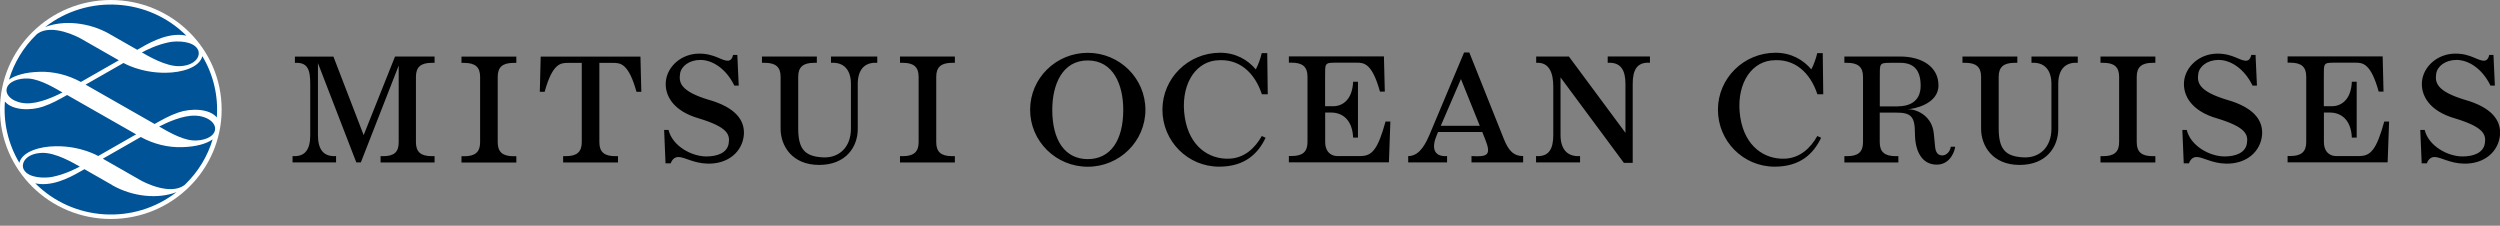 <svg width="299" height="27" viewBox="0 0 299 27" fill="none" xmlns="http://www.w3.org/2000/svg">
<rect x="0" y="0" width="299" height="27" fill="#808080" stroke="none"/>
<g clip-path="url(#clip0_9197_8062)">
<path d="M55.193 6.768H61.754V7.522H61.421C60.132 7.522 59.526 8.008 59.526 9.186V17.021C59.526 18.191 60.132 18.685 61.421 18.685H61.754V19.439H55.193V18.685H55.526C56.816 18.685 57.421 18.199 57.421 17.021V9.186C57.421 8.016 56.816 7.522 55.526 7.522H55.193V6.768ZM84.754 11.934C81.368 10.902 81.184 9.88 81.333 8.822C81.465 7.904 82.456 7.167 83.763 7.167C85.184 7.167 86.833 8.19 87.825 10.235H88.351L88.184 6.569H87.675C87.57 7.054 87.342 7.228 87.14 7.254C86.351 7.349 85.553 6.413 83.632 6.413C81.5 6.413 79.798 7.947 79.632 9.758C79.491 11.388 80.474 13.277 83.614 14.169C87 15.201 87.333 16.076 87.149 17.168C86.965 18.286 85.79 18.711 84.482 18.711C82.71 18.711 80.421 17.463 79.956 15.539H79.43L79.597 19.534H80.219C80.403 19.014 80.746 18.763 81.184 18.78C81.947 18.815 82.965 19.525 84.614 19.569C87.105 19.638 88.798 18.121 88.965 16.128C89.105 14.343 87.903 12.826 84.763 11.934H84.754ZM233.325 17.549H233.833C233.833 17.896 233.333 19.69 231.632 19.69C229.93 19.69 229.026 18.191 229.026 15.929C229.026 13.875 228.5 13.468 226.772 13.468H224.816V17.012C224.816 18.182 225.421 18.676 226.711 18.676H227.044V19.43H220.588V18.676H220.921C222.211 18.676 222.816 18.191 222.816 17.012V9.178C222.816 8.008 222.211 7.514 220.921 7.514H220.588V6.76H227.263C229.825 6.76 231.842 7.956 231.842 10.218C231.842 12.48 228.807 13.06 228.132 13.06C229.447 13.06 231.088 13.996 231.281 15.955C231.325 16.423 231.404 17.185 231.439 17.567C231.518 18.355 231.877 18.589 232.316 18.589C232.754 18.589 233.246 18.156 233.316 17.541L233.325 17.549ZM227.018 12.714C228.132 12.714 229.711 12.306 229.711 10.252C229.711 8.198 228.719 7.514 227.272 7.514H226.053C224.763 7.514 224.825 7.618 224.825 9.178V12.722H227.026L227.018 12.714ZM64.667 6.768L64.561 10.98H65.14C66.07 7.592 67.044 7.522 67.912 7.522H69.579V17.012C69.579 18.182 68.974 18.676 67.684 18.676H67.351V19.43H73.912V18.676H73.579C72.29 18.676 71.684 18.191 71.684 17.012V7.522H73.351C74.21 7.522 75.184 7.592 76.123 10.98H76.702L76.597 6.768H64.675H64.667ZM162.754 18.667H160.018C158.965 18.667 158.491 17.939 158.491 17.003V13.459H159.184C160.605 13.459 161.746 14.377 161.833 16.457H162.412V9.776H161.833C161.746 11.882 160.614 12.705 159.439 12.705H158.482V9.16C158.482 7.6 158.421 7.496 159.711 7.496H162.272C163.132 7.496 164.105 7.566 165.044 10.954H165.623L165.518 6.742H154.149V7.496H154.482C155.772 7.496 156.377 7.982 156.377 9.16V16.995C156.377 18.165 155.772 18.659 154.482 18.659H154.149V19.413H166.114L166.289 14.534H165.711C164.781 17.922 164.07 18.659 162.746 18.659L162.754 18.667ZM282.202 18.667H279.465C278.412 18.667 277.939 17.939 277.939 17.003V13.459H278.632C280.053 13.459 281.193 14.377 281.281 16.457H281.86V9.776H281.281C281.193 11.882 280.061 12.705 278.886 12.705H277.93V9.16C277.93 7.6 277.868 7.496 279.158 7.496H281.719C282.579 7.496 283.553 7.566 284.491 10.954H285.07L284.965 6.742H273.596V7.496H273.93C275.219 7.496 275.825 7.982 275.825 9.16V16.995C275.825 18.165 275.219 18.659 273.93 18.659H273.596V19.413H285.561L285.737 14.534H285.158C284.228 17.922 283.518 18.659 282.193 18.659L282.202 18.667ZM107.64 7.514H107.974C109.263 7.514 109.868 7.999 109.868 9.178V17.012C109.868 18.182 109.263 18.676 107.974 18.676H107.64V19.43H114.202V18.676H113.868C112.579 18.676 111.974 18.191 111.974 17.012V9.178C111.974 8.008 112.579 7.514 113.868 7.514H114.202V6.76H107.64V7.514ZM192.281 7.514C193.842 7.41 194.404 8.38 194.404 10.036V15.886L187.64 6.76H183.728V7.514C185.289 7.41 185.772 8.71 185.772 10.356V16.145C185.772 17.792 185.272 18.771 183.711 18.667V19.421H188.974V18.667C187.412 18.771 186.64 17.801 186.64 16.145V9.256L194.219 19.482H195.272V10.027C195.272 8.38 195.772 7.401 197.333 7.505V6.751H192.281V7.505V7.514ZM43.491 16.154L39.877 6.768H35.272V7.522C36.833 7.418 37.105 8.389 37.105 10.036V16.154C37.105 17.801 36.553 18.78 34.991 18.667V19.421H40.193V18.667C38.632 18.771 38.026 17.801 38.026 16.154V7.548L42.614 19.421H43.158L47.684 7.843V17.012C47.684 18.182 47.14 18.676 45.851 18.676H45.517V19.43H51.974V18.676H51.64C50.351 18.676 49.746 18.191 49.746 17.012V9.178C49.746 8.008 50.351 7.514 51.64 7.514H51.974V6.76H47.246L43.5 16.145L43.491 16.154ZM182.167 18.667V19.421H175.991V18.667C177.895 18.771 178.412 18.598 177.614 16.622L177.281 15.79H171.991L171.842 16.145C171.184 17.679 171.465 18.771 173.07 18.667V19.421H168.421V18.667C169.5 18.667 170.263 17.783 170.956 16.145L175.105 6.274H175.728L179.86 16.622C180.474 18.147 181.105 18.667 182.175 18.667H182.167ZM176.982 15.045L174.728 9.455L172.316 15.045H176.982ZM266.333 11.934C262.947 10.902 262.763 9.88 262.912 8.822C263.044 7.904 264.035 7.167 265.342 7.167C266.763 7.167 268.412 8.19 269.403 10.235H269.93L269.763 6.569H269.254C269.149 7.054 268.921 7.228 268.719 7.254C267.93 7.349 267.132 6.413 265.211 6.413C263.079 6.413 261.377 7.947 261.211 9.758C261.07 11.388 262.053 13.277 265.193 14.169C268.579 15.201 268.912 16.076 268.728 17.168C268.544 18.286 267.368 18.711 266.061 18.711C264.289 18.711 262 17.463 261.535 15.539H261.009L261.175 19.534H261.798C261.982 19.014 262.325 18.763 262.763 18.78C263.526 18.815 264.544 19.525 266.193 19.569C268.684 19.638 270.377 18.121 270.544 16.128C270.684 14.343 269.482 12.826 266.342 11.934H266.333ZM294.789 11.934C291.404 10.902 291.219 9.88 291.368 8.822C291.5 7.904 292.491 7.167 293.798 7.167C295.219 7.167 296.868 8.19 297.86 10.235H298.386L298.219 6.569H297.711C297.605 7.054 297.377 7.228 297.175 7.254C296.386 7.349 295.588 6.413 293.667 6.413C291.535 6.413 289.833 7.947 289.667 9.758C289.526 11.388 290.509 13.277 293.649 14.169C297.035 15.201 297.368 16.076 297.184 17.168C297 18.286 295.825 18.711 294.518 18.711C292.746 18.711 290.456 17.463 289.991 15.539H289.465L289.632 19.534H290.254C290.439 19.014 290.781 18.763 291.219 18.78C291.982 18.815 293 19.525 294.649 19.569C297.14 19.638 298.833 18.121 299 16.128C299.14 14.343 297.939 12.826 294.798 11.934H294.789ZM136.991 13.13C136.991 16.891 133.903 19.941 130.096 19.941C126.289 19.941 123.202 16.891 123.202 13.13C123.202 9.368 126.289 6.318 130.096 6.318C133.903 6.318 136.991 9.368 136.991 13.13ZM134.342 13.13C134.342 10.174 133.175 7.228 130.096 7.228C127.018 7.228 125.851 10.174 125.851 13.13C125.851 16.83 127.403 19.031 130.096 19.031C132.789 19.031 134.342 16.83 134.342 13.13ZM145.456 7.228C148.219 6.916 150.088 8.736 150.921 11.275H151.623L151.561 6.352H150.903C150.772 6.942 150.491 7.756 150.193 8.294C149.202 7.124 147.754 6.309 145.921 6.309C142.114 6.309 139.026 9.36 139.026 13.121C139.026 16.882 142.053 19.933 145.807 19.933C148.886 19.933 150.465 18.373 151.368 16.475L150.912 16.267C150.114 17.688 148.851 18.91 147.009 18.979C144.614 19.066 142.254 17.549 141.702 14.04C141.149 10.504 142.693 7.531 145.447 7.219L145.456 7.228ZM211.895 7.228C214.658 6.916 216.526 8.736 217.36 11.275H218.061L218 6.352H217.342C217.211 6.942 216.93 7.756 216.632 8.294C215.64 7.124 214.193 6.309 212.36 6.309C208.553 6.309 205.465 9.36 205.465 13.121C205.465 16.882 208.491 19.933 212.246 19.933C215.325 19.933 216.904 18.373 217.807 16.475L217.351 16.267C216.553 17.688 215.289 18.91 213.447 18.979C211.053 19.066 208.693 17.549 208.14 14.04C207.588 10.504 209.132 7.531 211.886 7.219L211.895 7.228ZM99.386 7.514C100.947 7.41 101.772 8.38 101.772 10.036V15.383C101.772 17.636 100.325 18.91 98.465 18.823C96.228 18.728 95.465 17.809 95.465 15.348V9.178C95.465 8.008 96.07 7.514 97.36 7.514H97.693V6.76H91.132V7.514H91.465C92.754 7.514 93.36 7.999 93.36 9.178V15.4C93.36 17.428 94.719 19.725 97.965 19.725C101.211 19.725 102.588 17.523 102.588 15.435V10.036C102.588 8.389 103.36 7.41 104.921 7.514V6.76H99.386V7.514ZM251.219 7.514H251.553C252.842 7.514 253.447 7.999 253.447 9.178V17.012C253.447 18.182 252.842 18.676 251.553 18.676H251.219V19.43H257.781V18.676H257.447C256.158 18.676 255.553 18.191 255.553 17.012V9.178C255.553 8.008 256.158 7.514 257.447 7.514H257.781V6.76H251.219V7.514ZM242.965 7.514C244.526 7.41 245.351 8.38 245.351 10.036V15.383C245.351 17.636 243.904 18.91 242.044 18.823C239.807 18.728 239.044 17.809 239.044 15.348V9.178C239.044 8.008 239.649 7.514 240.939 7.514H241.272V6.76H234.711V7.514H235.044C236.333 7.514 236.939 7.999 236.939 9.178V15.4C236.939 17.428 238.298 19.725 241.544 19.725C244.789 19.725 246.167 17.523 246.167 15.435V10.036C246.167 8.389 246.939 7.41 248.5 7.514V6.76H242.965V7.514Z" fill="black"/>
<path d="M13.254 26.19C20.575 26.19 26.509 20.327 26.509 13.095C26.509 5.863 20.575 0 13.254 0C5.934 0 0 5.863 0 13.095C0 20.327 5.934 26.19 13.254 26.19Z" fill="white"/>
<path d="M20.263 5.044C21.105 4.879 23.061 4.862 23.649 5.893C24.061 6.612 23.465 7.817 21.535 7.912C19.877 7.999 17.666 6.664 16.965 6.274C17.447 6.014 18.763 5.338 20.263 5.044ZM3.158 12.358C1.675 12.306 0.622 11.474 0.798 10.616C0.973 9.758 2.236 9.316 3.421 9.394C4.938 9.49 6.894 10.746 7.473 11.058C6.456 11.578 4.631 12.41 3.158 12.358ZM6.245 21.155C5.403 21.319 3.447 21.337 2.859 20.305C2.447 19.586 3.043 18.381 4.973 18.286C6.631 18.199 8.842 19.534 9.543 19.924C9.061 20.184 7.745 20.86 6.245 21.155ZM25.71 15.573C25.535 16.431 24.272 16.873 23.087 16.795C21.57 16.7 19.614 15.444 19.035 15.132C20.052 14.611 21.877 13.78 23.351 13.832C24.833 13.883 25.886 14.716 25.71 15.573ZM13.394 22.117C12.351 21.519 10.096 20.236 10.096 20.236C8.886 20.929 6.868 22.151 4.815 22.013C4.614 21.995 4.421 21.969 4.219 21.926C8.728 26.45 16.017 26.935 21.114 22.975C18.947 23.824 15.894 23.564 13.394 22.134V22.117ZM6.658 17.489C9.701 17.445 11.745 18.659 11.745 18.659C12.561 18.191 16.28 16.067 16.28 16.067C14.754 15.201 8.026 11.362 8.026 11.362C7.061 11.908 6.21 12.384 5.175 12.74C3.675 13.26 1.473 13.216 0.587 12.142C0.394 14.646 0.965 17.211 2.315 19.473C2.658 18.104 4.807 17.506 6.658 17.489ZM9.675 9.802L14.21 7.21C14.21 7.21 10.473 5.087 9.675 4.619C9.28 4.394 6.21 2.808 4.491 4.021C4.473 4.03 4.377 4.117 4.351 4.143C2.772 5.676 1.675 7.531 1.079 9.516C1.807 9.013 3 8.632 4.763 8.588C6.377 8.545 8.061 8.926 9.675 9.802ZM16.833 16.388L12.298 18.979C12.298 18.979 16.035 21.103 16.833 21.571C17.228 21.796 20.298 23.382 22.017 22.169C22.035 22.16 22.131 22.073 22.157 22.047C23.736 20.513 24.833 18.659 25.429 16.674C24.701 17.177 23.508 17.558 21.745 17.601C20.131 17.645 18.447 17.263 16.833 16.388ZM13.114 4.073C14.158 4.671 16.412 5.954 16.412 5.954C17.622 5.261 19.64 4.039 21.693 4.177C21.894 4.195 22.087 4.221 22.289 4.264C17.789 -0.243 10.5 -0.737 5.403 3.233C7.57 2.383 10.622 2.643 13.122 4.073H13.114ZM19.859 8.701C16.815 8.744 14.772 7.531 14.772 7.531C13.956 7.999 10.236 10.122 10.236 10.122C11.763 10.989 18.491 14.828 18.491 14.828C19.456 14.282 20.307 13.806 21.342 13.45C22.842 12.93 25.044 12.974 25.929 14.048C26.122 11.544 25.552 8.978 24.201 6.716C23.859 8.086 21.71 8.684 19.859 8.701Z" fill="#005396"/>
</g>
<defs>
<clipPath id="clip0_9197_8062">
<rect width="299" height="26.19" fill="white"/>
</clipPath>
</defs>
</svg>
